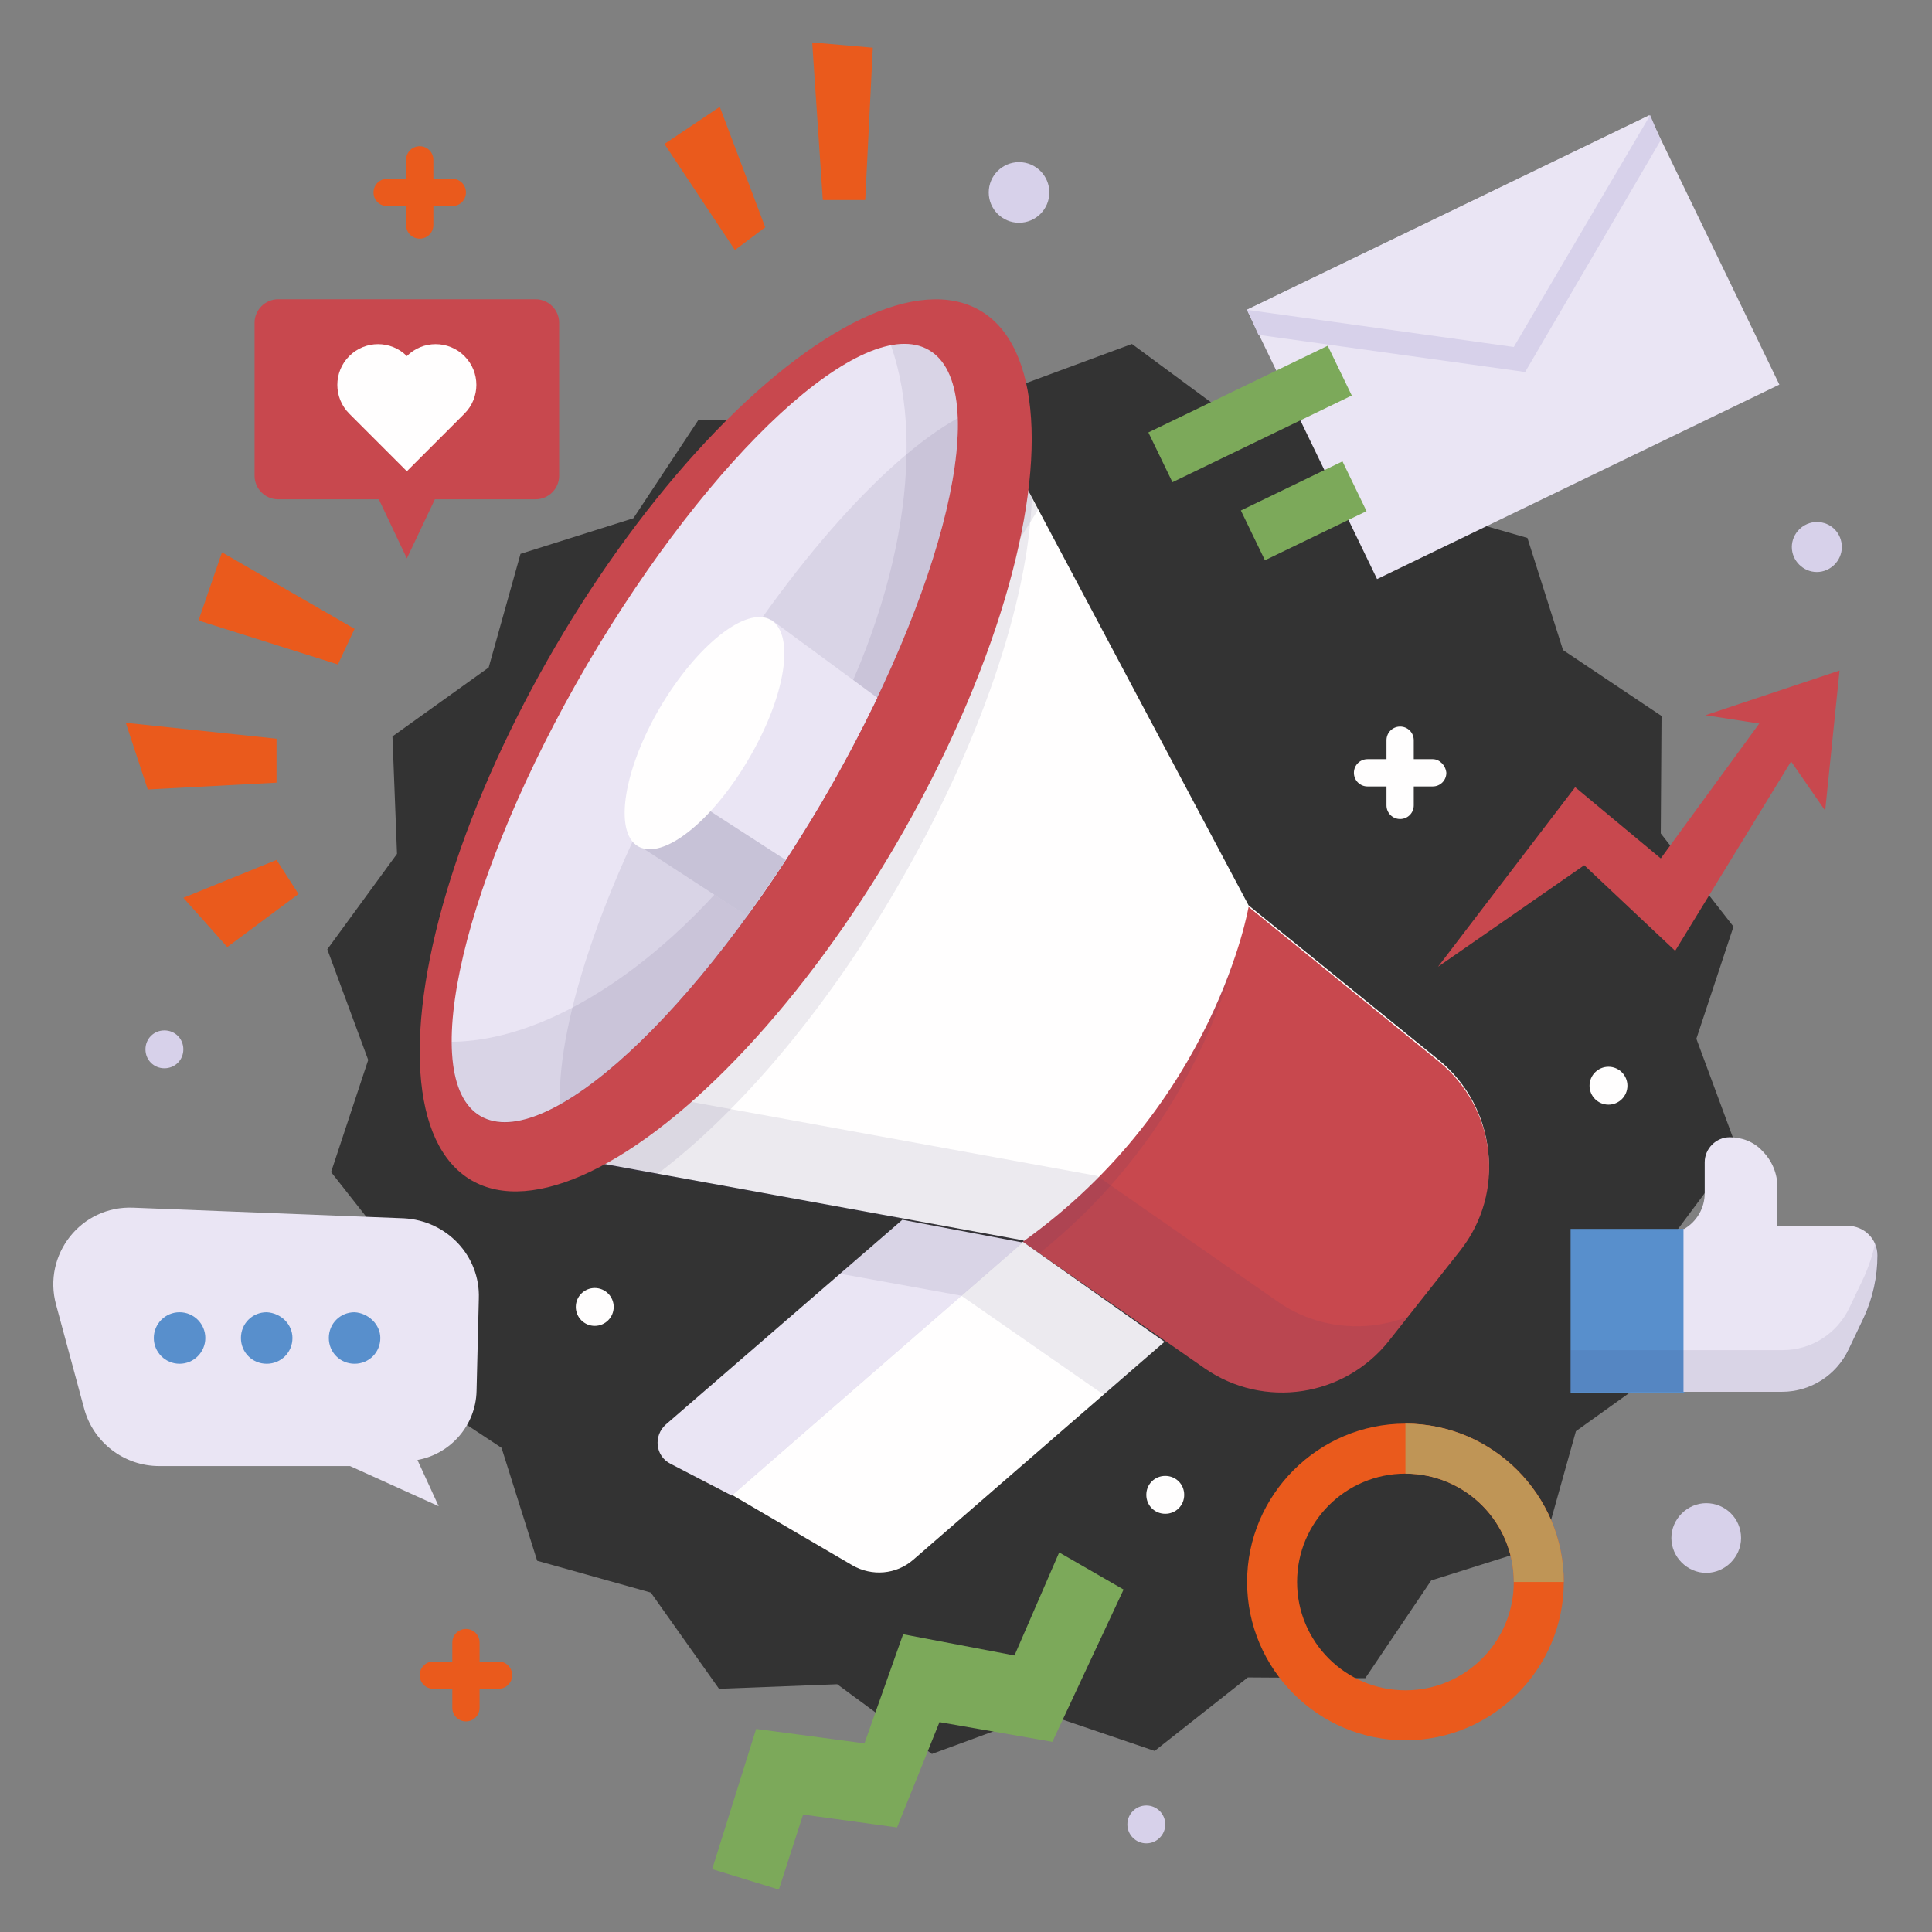 <?xml version="1.0" encoding="utf-8"?>
<!-- Generator: Adobe Illustrator 28.2.0, SVG Export Plug-In . SVG Version: 6.00 Build 0)  -->
<svg version="1.1" id="Слой_1" xmlns="http://www.w3.org/2000/svg" xmlns:xlink="http://www.w3.org/1999/xlink" x="0px" y="0px"
	 viewBox="0 0 255 255" style="enable-background:new 0 0 255 255;" xml:space="preserve">
<rect x="0" y="0" width="255" height="255" fill="#808080" stroke="none"/>
<style type="text/css">
	.st0{fill:#333333;}
	.st1{fill:#FFFEFE;}
	.st2{fill:#C8484E;}
	.st3{opacity:0.1;fill:#3D3966;}
	.st4{fill:#EAE5F4;}
	.st5{opacity:0.2;fill:#3D3966;}
	.st6{fill:#7CA95A;}
	.st7{fill:#D7D1EA;}
	.st8{fill:#588FCC;}
	.st9{fill:#EA5A1C;}
	.st10{fill:#BF9556;}
</style>
<g>
	<polygon class="st0" points="220,164.2 220.7,179.8 208,188.9 203.8,203.9 188.9,208.6 180.2,221.5 164.7,221.4 152.4,231.1 
		137.7,226.1 123,231.5 110.5,222.3 94.9,222.9 85.9,210.2 70.9,206 66.2,191.1 53.2,182.5 53.3,166.9 43.7,154.7 48.6,139.9 
		43.2,125.3 52.4,112.7 51.8,97.2 64.5,88.1 68.7,73.1 83.6,68.4 92.2,55.4 107.8,55.6 120,45.9 134.8,50.8 149.4,45.4 162,54.7 
		177.5,54.1 186.6,66.7 201.6,71 206.3,85.8 219.3,94.5 219.2,110 228.8,122.3 223.9,137.1 229.3,151.7 	"/>
	<path class="st1" d="M135,63.4l29.8,56.1l25.1,20.4c7.6,6.2,8.8,17.3,2.8,25l-9.4,11.9c-5.9,7.4-16.5,9-24.3,3.6l-24-16.7
		l-56.5-10.3L135,63.4z"/>
	<path class="st2" d="M135,163.9l24,16.7c7.8,5.4,18.4,3.8,24.3-3.6l9.4-11.9c6.1-7.7,4.8-18.8-2.8-25l-25.1-20.4
		C164.8,119.6,160.5,145.7,135,163.9z"/>
	<path class="st3" d="M163.1,125.9c-2.9,8.9-10.4,25.4-28.1,38l2.2,1.5C155.5,150.8,161.5,132.2,163.1,125.9z"/>
	<path class="st3" d="M168.8,171.9l-24-16.7l-56.5-10.3L137,67.3l-2-3.8l-56.5,90.1l56.5,10.3l24,16.7c7.8,5.4,18.4,3.8,24.3-3.6
		l2.5-3.2C180.3,175.9,173.9,175.4,168.8,171.9z"/>
	<path class="st3" d="M135,63.4l-56.5,90.1l8.2,1.5c10.5-7.9,22-21.2,31.6-37.7c11.1-19,17.4-37.9,17.9-51.6L135,63.4z"/>
	<ellipse transform="matrix(0.505 -0.863 0.863 0.505 -37.512 131.363)" class="st2" cx="95.8" cy="98.4" rx="66.5" ry="26"/>
	<path class="st4" d="M108.5,105.8c-16.4,27.9-36.5,46.5-45.1,41.5c-8.5-5-2.2-31.7,14.1-59.6c16.4-27.9,36.5-46.5,45.1-41.5
		S124.8,77.9,108.5,105.8z"/>
	<path class="st3" d="M122.6,46.2c-1.4-0.8-3.1-1-5-0.6c4.8,13.7,1.2,35-10.6,55.2c-13.1,22.4-32.3,36.6-47.4,36.7
		c0,4.9,1.2,8.4,3.8,9.9c8.5,5,28.7-13.6,45.1-41.5C124.8,77.9,131.2,51.2,122.6,46.2z"/>
	<path class="st3" d="M108.5,105.8c11.7-20,18.3-39.4,17.9-50.6c-9.9,5.5-23.2,20.5-34.6,40c-11.7,20-18.3,39.4-17.9,50.6
		C83.8,140.2,97.1,125.3,108.5,105.8z"/>
	<path class="st4" d="M98.6,120.9c3.4-4.6,6.7-9.7,9.9-15.1c2.7-4.6,5.1-9.2,7.3-13.7l-14-10.3l-17.5,29.8L98.6,120.9z"/>
	<path class="st5" d="M92.1,106l-7.8,5.6l14.3,9.3c1.7-2.4,3.4-4.8,5.1-7.4L92.1,106z"/>
	<path class="st1" d="M98.8,100.2c-4.8,8.2-11.3,13.4-14.6,11.5c-3.2-1.9-1.9-10.1,2.9-18.3C92,85.1,98.5,80,101.7,81.8
		C105,83.7,103.7,91.9,98.8,100.2z"/>
	<path class="st1" d="M135,163.9l-38.4,33.4l15.9,9.3c2.6,1.5,5.8,1.2,8-0.7l33.2-28.8L135,163.9z"/>
	<path class="st4" d="M119.1,161l-31.2,27c-1.7,1.5-1.4,4.2,0.6,5.2l8.1,4.2l38.4-33.4L119.1,161z"/>
	<polygon class="st3" points="135,163.9 119.1,161 110.8,168.1 126.8,171 127,171.1 145.7,184.1 153.8,177 	"/>
	<polygon class="st6" points="139.8,204.9 148.3,209.8 138.9,229.9 124,227.3 118.4,241.2 106,239.5 102.8,249.4 94,246.7 
		99.8,228.2 114.1,230.1 119.2,215.7 133.9,218.5 	"/>
	<polygon class="st2" points="232.2,95.5 225.1,94.4 242.8,88.5 240.9,107 236.4,100.5 221.1,125.5 209.1,114.2 189.8,127.6 
		207.9,103.9 219.2,113.3 	"/>
	<path class="st2" d="M33.6,42.6v20.2c0,1.7,1.4,3.1,3.1,3.1H50l3.7,7.8l3.7-7.8h13.3c1.7,0,3.1-1.4,3.1-3.1V42.6
		c0-1.7-1.4-3.1-3.1-3.1H36.7C35,39.5,33.6,40.9,33.6,42.6z"/>
	<path class="st1" d="M61.3,47c-2.1-2.1-5.5-2.1-7.6,0c-2.1-2.1-5.5-2.1-7.6,0c-2.1,2.1-2.1,5.5,0,7.6l7.6,7.6l7.6-7.6
		C63.4,52.5,63.4,49.1,61.3,47z"/>
	<g>
		
			<rect x="170.3" y="26.1" transform="matrix(0.9 -0.435 0.435 0.9 -5.038353e-02 91.47)" class="st4" width="59" height="39.5"/>
		<polygon class="st4" points="164.6,40.9 199.8,45.8 217.8,15.2 		"/>
		<rect x="151.9" y="51" transform="matrix(0.9 -0.435 0.435 0.9 -7.323 77.253)" class="st6" width="26.3" height="7.3"/>
		
			<rect x="164.7" y="63.8" transform="matrix(0.9 -0.435 0.435 0.9 -12.203 81.602)" class="st6" width="14.9" height="7.3"/>
		<polygon class="st7" points="217.8,15.2 199.8,45.8 164.6,40.9 166.1,44.2 201.3,49.1 219.2,18.5 		"/>
	</g>
	<polygon class="st8" points="222.3,183.8 207.3,183.8 207.3,162.2 222.3,162.2 222.3,164.7 	"/>
	<path class="st4" d="M222.3,162.2L222.3,162.2c1.7-1,2.7-2.8,2.7-4.7v-4.1c0-1.8,1.5-3.3,3.3-3.3l0,0c1.6,0,3.2,0.6,4.3,1.8l0,0
		c1.3,1.3,2,3,2,4.8v5.1h9.3c2.1,0,3.9,1.7,3.9,3.9l0,0c0,2.8-0.6,5.6-1.8,8.2l-2,4.2c-1.6,3.4-5,5.6-8.8,5.6h-13V162.2z"/>
	<path class="st3" d="M246.1,168.4l-2,4.2c-1.6,3.4-5,5.6-8.8,5.6h-13h-15v5.5h15h13c3.8,0,7.2-2.2,8.8-5.6l2-4.2
		c1.2-2.6,1.8-5.4,1.8-8.2c0-0.6-0.2-1.2-0.4-1.7C247.2,165.6,246.7,167,246.1,168.4z"/>
	<path class="st9" d="M185.5,187.9c-11.5,0-20.9,9.4-20.9,20.9s9.4,20.9,20.9,20.9c11.5,0,20.9-9.4,20.9-20.9S197,187.9,185.5,187.9
		z M185.5,223.1c-7.9,0-14.3-6.4-14.3-14.3c0-7.9,6.4-14.3,14.3-14.3s14.3,6.4,14.3,14.3C199.8,216.7,193.4,223.1,185.5,223.1z"/>
	<path class="st10" d="M185.5,187.9v6.6c7.9,0,14.3,6.4,14.3,14.3h6.6C206.4,197.3,197,187.9,185.5,187.9z"/>
	<polygon class="st9" points="44.6,87.7 46.8,83 29.3,72.9 26.2,81.9 	"/>
	<polygon class="st9" points="36.5,103.3 36.5,97.5 16.6,95.4 19.5,104.2 	"/>
	<polygon class="st9" points="36.5,113.5 39.4,118 30,125 24.2,118.5 	"/>
	<polygon class="st9" points="97,33 101,30 95,14.1 87.7,19 	"/>
	<polygon class="st9" points="108.6,26.4 114.2,26.4 115.2,6.3 107.2,5.6 	"/>
	<circle class="st7" cx="134.5" cy="25.4" r="4"/>
	<path class="st7" d="M243.1,72.2c0,1.8-1.5,3.3-3.3,3.3c-1.8,0-3.3-1.5-3.3-3.3c0-1.8,1.5-3.3,3.3-3.3
		C241.7,68.9,243.1,70.4,243.1,72.2z"/>
	<path class="st7" d="M229.8,203c0,2.5-2.1,4.6-4.6,4.6c-2.5,0-4.6-2.1-4.6-4.6c0-2.5,2.1-4.6,4.6-4.6
		C227.7,198.4,229.8,200.4,229.8,203z"/>
	<circle class="st1" cx="212.3" cy="143.3" r="2.5"/>
	<circle class="st1" cx="78.5" cy="172.5" r="2.5"/>
	<circle class="st7" cx="151.3" cy="240.8" r="2.5"/>
	<path class="st7" d="M24.2,138.5c0,1.4-1.1,2.5-2.5,2.5s-2.5-1.1-2.5-2.5c0-1.4,1.1-2.5,2.5-2.5S24.2,137.1,24.2,138.5z"/>
	<path class="st1" d="M156.3,197.3c0,1.4-1.1,2.5-2.5,2.5c-1.4,0-2.5-1.1-2.5-2.5s1.1-2.5,2.5-2.5
		C155.2,194.8,156.3,195.9,156.3,197.3z"/>
	<g>
		<path class="st4" d="M55.1,192.7L55.1,192.7c4.4-0.8,7.7-4.6,7.8-9.1l0.3-12.2c0.2-5.6-4.2-10.3-9.9-10.6l-35.7-1.4
			c-6.9-0.3-12,6.2-10.2,12.8l3.7,13.7c1.2,4.5,5.3,7.6,9.9,7.6h25.2l11.7,5.3L55.1,192.7z"/>
		<g>
			<circle class="st8" cx="23.7" cy="176.6" r="3.4"/>
			<path class="st8" d="M38.6,176.6c0,1.9-1.5,3.4-3.4,3.4c-1.9,0-3.4-1.5-3.4-3.4c0-1.9,1.5-3.4,3.4-3.4
				C37.1,173.3,38.6,174.8,38.6,176.6z"/>
			<path class="st8" d="M50.2,176.6c0,1.9-1.5,3.4-3.4,3.4c-1.9,0-3.4-1.5-3.4-3.4c0-1.9,1.5-3.4,3.4-3.4
				C48.6,173.3,50.2,174.8,50.2,176.6z"/>
		</g>
	</g>
	<path class="st1" d="M189.1,100.2h-2.5v-2.5c0-1-0.8-1.8-1.8-1.8s-1.8,0.8-1.8,1.8v2.5h-2.5c-1,0-1.8,0.8-1.8,1.8
		c0,1,0.8,1.8,1.8,1.8h2.5v2.5c0,1,0.8,1.8,1.8,1.8s1.8-0.8,1.8-1.8v-2.5h2.5c1,0,1.8-0.8,1.8-1.8C190.8,101,190,100.2,189.1,100.2z
		"/>
	<path class="st9" d="M65.8,219.3h-2.5v-2.5c0-1-0.8-1.8-1.8-1.8c-1,0-1.8,0.8-1.8,1.8v2.5h-2.5c-1,0-1.8,0.8-1.8,1.8
		c0,1,0.8,1.8,1.8,1.8h2.5v2.5c0,1,0.8,1.8,1.8,1.8c1,0,1.8-0.8,1.8-1.8v-2.5h2.5c1,0,1.8-0.8,1.8-1.8
		C67.6,220.1,66.8,219.3,65.8,219.3z"/>
	<path class="st9" d="M59.7,23.6h-2.5v-2.5c0-1-0.8-1.8-1.8-1.8c-1,0-1.8,0.8-1.8,1.8v2.5h-2.5c-1,0-1.8,0.8-1.8,1.8
		c0,1,0.8,1.8,1.8,1.8h2.5v2.5c0,1,0.8,1.8,1.8,1.8c1,0,1.8-0.8,1.8-1.8v-2.5h2.5c1,0,1.8-0.8,1.8-1.8
		C61.5,24.4,60.7,23.6,59.7,23.6z"/>
</g>
</svg>

